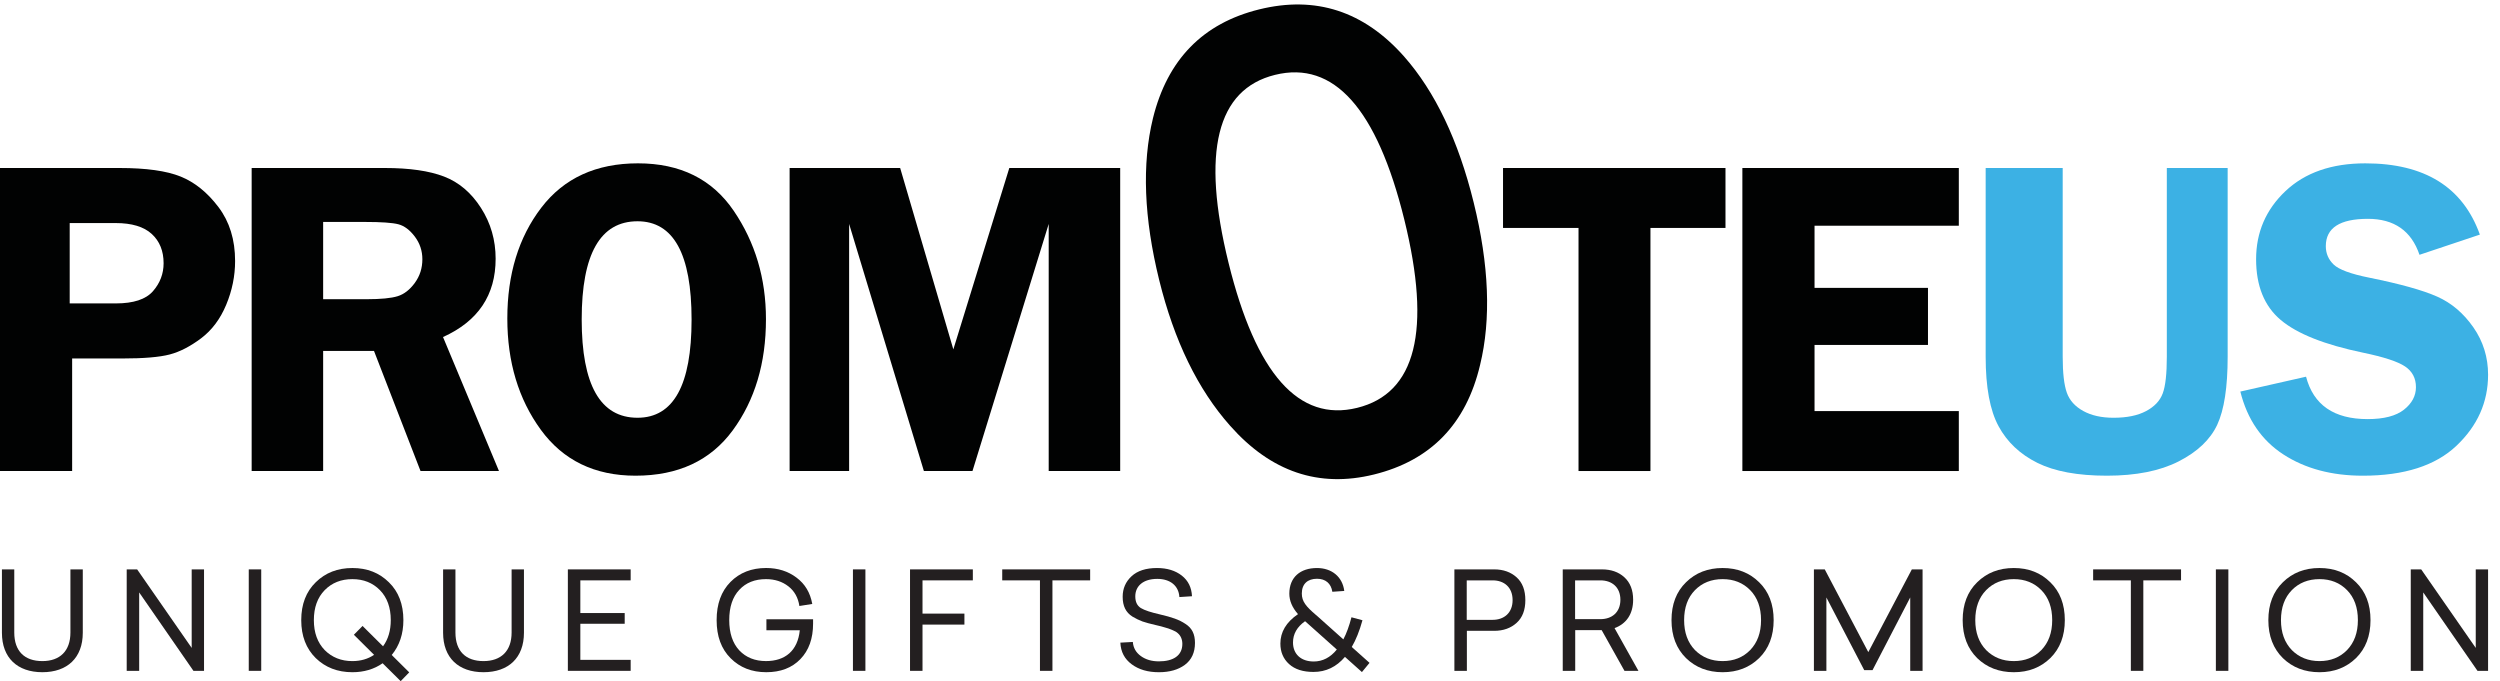 <?xml version="1.0" encoding="utf-8"?>
<!-- Generator: Adobe Illustrator 16.0.3, SVG Export Plug-In . SVG Version: 6.00 Build 0)  -->
<!DOCTYPE svg PUBLIC "-//W3C//DTD SVG 1.1//EN" "http://www.w3.org/Graphics/SVG/1.1/DTD/svg11.dtd">
<svg version="1.1" id="Vrstva_1" xmlns="http://www.w3.org/2000/svg" xmlns:xlink="http://www.w3.org/1999/xlink" x="0px" y="0px"
	 width="279px" height="76px" viewBox="0 0 279 76" enable-background="new 0 0 279 76" xml:space="preserve">
<path fill="#3CB1E4" d="M248.607,18.749v21.059c0,3.404-0.389,5.934-1.164,7.595c-0.777,1.659-2.211,3.021-4.301,4.087
	c-2.088,1.066-4.76,1.598-8.014,1.598c-3.253,0-5.843-0.479-7.766-1.437c-1.925-0.959-3.368-2.319-4.324-4.088
	c-0.959-1.768-1.438-4.351-1.438-7.755V18.749h8.597v21.059c0,1.816,0.153,3.156,0.46,4.015c0.305,0.857,0.916,1.54,1.833,2.044
	c0.916,0.505,2.043,0.755,3.382,0.755c1.485,0,2.696-0.247,3.629-0.744c0.934-0.495,1.553-1.151,1.857-1.969
	c0.307-0.817,0.459-2.185,0.459-4.101V18.749H248.607z"/>
<path fill="#3CB1E4" d="M276.753,26.182l-6.738,2.254c-0.907-2.677-2.827-4.014-5.759-4.014c-3.132,0-4.696,1.016-4.696,3.048
	c0,0.809,0.293,1.494,0.878,2.056c0.586,0.561,1.909,1.049,3.971,1.463c3.446,0.696,5.972,1.399,7.57,2.11
	c1.601,0.708,2.948,1.853,4.047,3.429c1.097,1.577,1.644,3.34,1.644,5.29c0,3.056-1.176,5.697-3.526,7.926
	c-2.352,2.229-5.838,3.344-10.458,3.344c-3.465,0-6.416-0.788-8.849-2.365c-2.435-1.578-4.04-3.919-4.815-7.024l7.333-1.66
	c0.826,3.155,3.116,4.733,6.874,4.733c1.814,0,3.165-0.351,4.056-1.054c0.889-0.702,1.335-1.541,1.335-2.514
	c0-0.993-0.405-1.76-1.212-2.307c-0.81-0.544-2.368-1.056-4.677-1.535c-4.305-0.892-7.373-2.112-9.204-3.656
	c-1.829-1.543-2.745-3.803-2.745-6.775c0-3.006,1.094-5.541,3.278-7.606c2.187-2.063,5.153-3.096,8.898-3.096
	C270.591,18.228,274.855,20.879,276.753,26.182z"/>
<path fill="#010202" d="M164.463,22.601c1.723,6.981,1.957,13.022,0.714,18.124c-1.555,6.591-5.504,10.667-11.844,12.229
	c-6.147,1.516-11.494-0.296-16.044-5.431c-3.61-4.063-6.25-9.485-7.924-16.27c-1.708-6.932-1.94-12.948-0.696-18.053
	c1.617-6.55,5.57-10.603,11.864-12.154c6.292-1.551,11.676,0.198,16.153,5.246C160.162,10.233,162.754,15.669,164.463,22.601z
	 M156.721,24.509c-3.055-12.387-7.862-17.772-14.425-16.155c-6.514,1.607-8.243,8.603-5.188,20.99
	c3.054,12.387,7.836,17.778,14.351,16.172C158.021,43.898,159.774,36.895,156.721,24.509z"/>
<path fill="#010202" d="M8.051,40.007v12.56H0V18.749h13.33c2.972,0,5.248,0.317,6.825,0.953c1.577,0.637,2.986,1.771,4.224,3.407
	c1.239,1.635,1.858,3.641,1.858,6.02c0,1.669-0.331,3.296-0.992,4.882c-0.66,1.585-1.594,2.832-2.798,3.741
	c-1.207,0.907-2.376,1.51-3.507,1.807c-1.131,0.298-2.903,0.448-5.314,0.448H8.051z M7.778,33.861h5.154
	c1.966,0,3.344-0.454,4.138-1.362c0.792-0.908,1.188-1.948,1.188-3.122c0-1.37-0.442-2.461-1.325-3.27
	c-0.883-0.809-2.226-1.213-4.025-1.213h-5.13V33.861z"/>
<path fill="#010202" d="M36.063,39.163v13.403h-7.978V18.749h14.866c2.741,0,4.942,0.317,6.603,0.953
	c1.659,0.636,3.035,1.802,4.125,3.504c1.09,1.699,1.634,3.59,1.634,5.669c0,4.061-1.957,6.974-5.872,8.739l6.244,14.952h-8.754
	l-5.193-13.403H36.063z M36.063,24.769v8.623h4.856c1.586,0,2.738-0.113,3.456-0.335c0.719-0.223,1.358-0.718,1.92-1.487
	c0.561-0.768,0.842-1.647,0.842-2.639c0-0.941-0.282-1.784-0.842-2.526c-0.562-0.744-1.174-1.202-1.833-1.376
	c-0.662-0.173-1.9-0.26-3.716-0.26H36.063z"/>
<path fill="#010202" d="M70.924,53.087c-4.554,0-8.078-1.711-10.57-5.128c-2.492-3.418-3.737-7.557-3.737-12.412
	c0-4.938,1.262-9.06,3.788-12.364c2.524-3.302,6.122-4.955,10.792-4.955c4.721,0,8.28,1.763,10.682,5.291
	c2.401,3.526,3.602,7.56,3.602,12.103c0,4.905-1.237,9.043-3.713,12.412C79.291,51.403,75.677,53.087,70.924,53.087z M71.147,24.694
	c-4.154,0-6.23,3.65-6.23,10.952c0,7.318,2.077,10.975,6.23,10.975c4.022,0,6.033-3.65,6.033-10.951
	C77.181,28.354,75.169,24.694,71.147,24.694z"/>
<polygon fill="#010202" points="103.106,52.566 94.762,24.992 94.762,52.566 88.121,52.566 88.121,18.749 100.458,18.749 
	106.393,38.991 112.639,18.749 125.013,18.749 125.013,52.566 117.035,52.566 117.035,24.992 108.529,52.566 "/>
<polygon fill="#010202" points="192.564,18.749 192.564,25.438 184.19,25.438 184.19,52.566 176.163,52.566 176.163,25.438 
	167.738,25.438 167.738,18.749 "/>
<polygon fill="#010202" points="218.604,25.19 202.502,25.19 202.502,32.127 215.162,32.127 215.162,38.495 202.502,38.495 
	202.502,45.877 218.604,45.877 218.604,52.566 194.449,52.566 194.449,18.749 218.604,18.749 "/>
<path fill="#231F20" d="M9.239,63.543v7.07c0,2.799-1.727,4.405-4.512,4.405c-2.787,0-4.512-1.606-4.512-4.405v-7.07h1.378v7.053
	c0,2.075,1.151,3.182,3.134,3.182c1.953,0,3.132-1.122,3.132-3.182v-7.053H9.239z"/>
<polygon fill="#231F20" points="22.77,74.866 21.588,74.866 15.532,66.115 15.532,74.866 14.14,74.866 14.14,63.543 15.305,63.543 
	21.392,72.307 21.392,63.543 22.77,63.543 "/>
<rect x="27.761" y="63.543" fill="#231F20" width="1.392" height="11.323"/>
<path fill="#231F20" d="M44.715,76.017l-2.014-1.998c-0.954,0.667-2.089,1-3.376,1c-1.65,0-3.013-0.531-4.087-1.574
	c-1.075-1.061-1.62-2.47-1.62-4.24s0.545-3.179,1.62-4.225c1.075-1.059,2.437-1.589,4.087-1.589c1.651,0,2.998,0.53,4.073,1.589
	c1.075,1.046,1.62,2.454,1.62,4.225c0,1.545-0.439,2.845-1.302,3.891l1.953,1.938L44.715,76.017z M41.748,73.079l-2.255-2.24
	l0.968-0.983l2.287,2.271c0.574-0.787,0.862-1.756,0.862-2.922c0-1.407-0.409-2.527-1.21-3.345
	c-0.802-0.818-1.832-1.228-3.074-1.228c-1.257,0-2.286,0.409-3.089,1.228c-0.801,0.817-1.21,1.938-1.21,3.345
	c0,1.409,0.409,2.514,1.21,3.346c0.818,0.818,1.848,1.228,3.089,1.228C40.249,73.777,41.052,73.549,41.748,73.079z"/>
<path fill="#231F20" d="M58.473,63.543v7.07c0,2.799-1.727,4.405-4.512,4.405c-2.787,0-4.512-1.606-4.512-4.405v-7.07h1.378v7.053
	c0,2.075,1.151,3.182,3.134,3.182c1.953,0,3.134-1.122,3.134-3.182v-7.053H58.473z"/>
<polygon fill="#231F20" points="70.382,64.769 64.766,64.769 64.766,68.416 69.716,68.416 69.716,69.612 64.766,69.612 
	64.766,73.64 70.382,73.64 70.382,74.866 63.373,74.866 63.373,63.543 70.382,63.543 "/>
<path fill="#231F20" d="M90.74,69.113v0.47c0,1.681-0.469,2.998-1.424,3.982c-0.938,0.968-2.209,1.453-3.799,1.453
	c-1.62,0-2.937-0.515-3.981-1.561c-1.045-1.045-1.56-2.452-1.56-4.254c0-1.801,0.515-3.21,1.544-4.255
	c1.029-1.044,2.363-1.559,3.981-1.559c1.317,0,2.454,0.364,3.392,1.075c0.953,0.712,1.528,1.679,1.756,2.938l-1.438,0.227
	c-0.137-0.923-0.545-1.666-1.227-2.194c-0.681-0.531-1.514-0.804-2.497-0.804c-1.241,0-2.242,0.393-2.983,1.197
	c-0.742,0.786-1.121,1.908-1.121,3.375c0,1.454,0.379,2.574,1.121,3.377c0.757,0.801,1.757,1.196,2.983,1.196
	c2.133,0,3.542-1.151,3.77-3.438h-3.725v-1.226H90.74z"/>
<rect x="95.188" y="63.543" fill="#231F20" width="1.392" height="11.323"/>
<polygon fill="#231F20" points="108.569,64.769 102.952,64.769 102.952,68.479 107.629,68.479 107.629,69.705 102.952,69.705 
	102.952,74.866 101.559,74.866 101.559,63.543 108.569,63.543 "/>
<polygon fill="#231F20" points="121.661,64.769 117.452,64.769 117.452,74.866 116.059,74.866 116.059,64.769 111.849,64.769 
	111.849,63.543 121.661,63.543 "/>
<path fill="#231F20" d="M131.891,64.238c0.711,0.561,1.087,1.317,1.135,2.302l-1.407,0.091c-0.077-1.272-1.03-2.028-2.468-2.028
	c-1.575,0-2.453,0.801-2.453,1.952c0,0.62,0.211,1.045,0.621,1.303c0.425,0.256,1.135,0.484,2.134,0.711
	c1.348,0.318,2.119,0.574,2.847,1.061c0.74,0.469,1.059,1.151,1.059,2.119c0,1.074-0.381,1.892-1.136,2.452
	c-0.742,0.546-1.71,0.818-2.891,0.818c-1.227,0-2.227-0.289-3.027-0.88c-0.803-0.59-1.228-1.392-1.272-2.421l1.392-0.076
	c0.046,0.65,0.35,1.181,0.894,1.574c0.545,0.395,1.212,0.591,2.014,0.591c1.59,0,2.617-0.635,2.617-1.951
	c0-0.533-0.211-0.94-0.499-1.184c-0.135-0.135-0.348-0.256-0.65-0.377c-0.288-0.121-0.561-0.214-0.803-0.273
	c-0.226-0.076-0.575-0.166-1.044-0.272c-0.605-0.137-1.089-0.272-1.453-0.395c-0.364-0.136-0.741-0.317-1.121-0.543
	c-0.742-0.47-1.09-1.182-1.09-2.212c0-0.923,0.334-1.679,0.984-2.285c0.666-0.621,1.62-0.924,2.846-0.924
	C130.255,63.391,131.179,63.68,131.891,64.238z"/>
<path fill="#231F20" d="M151.991,75.003l-1.894-1.695c-0.953,1.12-2.118,1.68-3.512,1.68c-1.166,0-2.074-0.287-2.726-0.879
	c-0.651-0.589-0.969-1.361-0.969-2.285c0-1.286,0.65-2.392,1.968-3.286c-0.652-0.74-0.969-1.499-0.969-2.285
	c0-1.833,1.226-2.861,3.089-2.861c1.635,0,2.846,0.97,3.043,2.558l-1.332,0.092c-0.137-0.924-0.757-1.452-1.711-1.452
	c-1.044,0-1.695,0.572-1.695,1.648c0,0.893,0.483,1.454,1.56,2.377l0.18,0.152l2.894,2.588c0.348-0.649,0.649-1.483,0.907-2.467
	l1.227,0.332c-0.333,1.197-0.726,2.181-1.195,2.983l1.983,1.771L151.991,75.003z M149.189,72.489l-3.15-2.815l-0.393-0.348
	c-0.893,0.636-1.347,1.423-1.347,2.376c0,1.286,0.877,2.12,2.315,2.12C147.6,73.822,148.463,73.382,149.189,72.489z"/>
<path fill="#231F20" d="M162.31,63.543h4.436c1.03,0,1.862,0.303,2.514,0.892c0.65,0.59,0.968,1.438,0.968,2.543
	c0,1.091-0.317,1.939-0.968,2.529c-0.651,0.591-1.483,0.894-2.514,0.894h-3.043v4.466h-1.393V63.543z M163.687,64.769v4.405h2.893
	c1.286,0,2.226-0.786,2.226-2.196c0-1.438-0.939-2.209-2.226-2.209H163.687z"/>
<path fill="#231F20" d="M181.291,74.866l-2.544-4.542h-2.953v4.542h-1.392V63.543h4.375c1.014,0,1.848,0.286,2.497,0.876
	c0.652,0.592,0.984,1.425,0.984,2.514c0,1.621-0.786,2.696-2.074,3.165l2.666,4.769H181.291z M175.78,69.097h2.83
	c1.273,0,2.226-0.755,2.226-2.164c0-1.407-0.952-2.164-2.226-2.164h-2.83V69.097z"/>
<path fill="#231F20" d="M192.247,63.391c1.65,0,2.999,0.53,4.073,1.589c1.075,1.046,1.62,2.454,1.62,4.225s-0.545,3.18-1.62,4.24
	c-1.074,1.043-2.423,1.574-4.073,1.574c-1.649,0-3.013-0.531-4.086-1.574c-1.076-1.061-1.621-2.47-1.621-4.24
	s0.545-3.179,1.621-4.225C189.234,63.921,190.598,63.391,192.247,63.391z M189.159,65.859c-0.802,0.817-1.211,1.938-1.211,3.345
	c0,1.409,0.409,2.514,1.211,3.346c0.819,0.818,1.848,1.228,3.088,1.228c1.242,0,2.272-0.409,3.074-1.228
	c0.802-0.832,1.212-1.937,1.212-3.346c0-1.407-0.41-2.527-1.212-3.345c-0.802-0.818-1.832-1.228-3.074-1.228
	C190.991,64.632,189.962,65.041,189.159,65.859z"/>
<polygon fill="#231F20" points="214.559,74.866 213.181,74.866 213.181,66.677 208.972,74.79 208.049,74.79 203.825,66.677 
	203.825,74.866 202.432,74.866 202.432,63.543 203.643,63.543 208.502,72.777 213.362,63.543 214.559,63.543 "/>
<path fill="#231F20" d="M224.742,63.391c1.65,0,2.997,0.53,4.072,1.589c1.074,1.046,1.62,2.454,1.62,4.225s-0.546,3.18-1.62,4.24
	c-1.075,1.043-2.422,1.574-4.072,1.574s-3.013-0.531-4.088-1.574c-1.074-1.061-1.62-2.47-1.62-4.24s0.546-3.179,1.62-4.225
	C221.729,63.921,223.092,63.391,224.742,63.391z M221.653,65.859c-0.802,0.817-1.212,1.938-1.212,3.345
	c0,1.409,0.41,2.514,1.212,3.346c0.818,0.818,1.848,1.228,3.089,1.228c1.242,0,2.271-0.409,3.073-1.228
	c0.802-0.832,1.211-1.937,1.211-3.346c0-1.407-0.409-2.527-1.211-3.345c-0.802-0.818-1.831-1.228-3.073-1.228
	C223.485,64.632,222.455,65.041,221.653,65.859z"/>
<polygon fill="#231F20" points="243.405,64.769 239.195,64.769 239.195,74.866 237.803,74.866 237.803,64.769 233.594,64.769 
	233.594,63.543 243.405,63.543 "/>
<rect x="247.291" y="63.543" fill="#231F20" width="1.394" height="11.323"/>
<path fill="#231F20" d="M258.856,63.391c1.649,0,2.998,0.53,4.073,1.589c1.075,1.046,1.619,2.454,1.619,4.225
	s-0.544,3.18-1.619,4.24c-1.075,1.043-2.424,1.574-4.073,1.574c-1.65,0-3.013-0.531-4.088-1.574c-1.075-1.061-1.62-2.47-1.62-4.24
	s0.545-3.179,1.62-4.225C255.844,63.921,257.206,63.391,258.856,63.391z M255.768,65.859c-0.802,0.817-1.212,1.938-1.212,3.345
	c0,1.409,0.41,2.514,1.212,3.346c0.816,0.818,1.846,1.228,3.089,1.228c1.241,0,2.271-0.409,3.073-1.228
	c0.802-0.832,1.211-1.937,1.211-3.346c0-1.407-0.409-2.527-1.211-3.345c-0.802-0.818-1.832-1.228-3.073-1.228
	C257.6,64.632,256.57,65.041,255.768,65.859z"/>
<polygon fill="#231F20" points="277.669,74.866 276.488,74.866 270.434,66.115 270.434,74.866 269.04,74.866 269.04,63.543 
	270.206,63.543 276.293,72.307 276.293,63.543 277.669,63.543 "/>
</svg>
